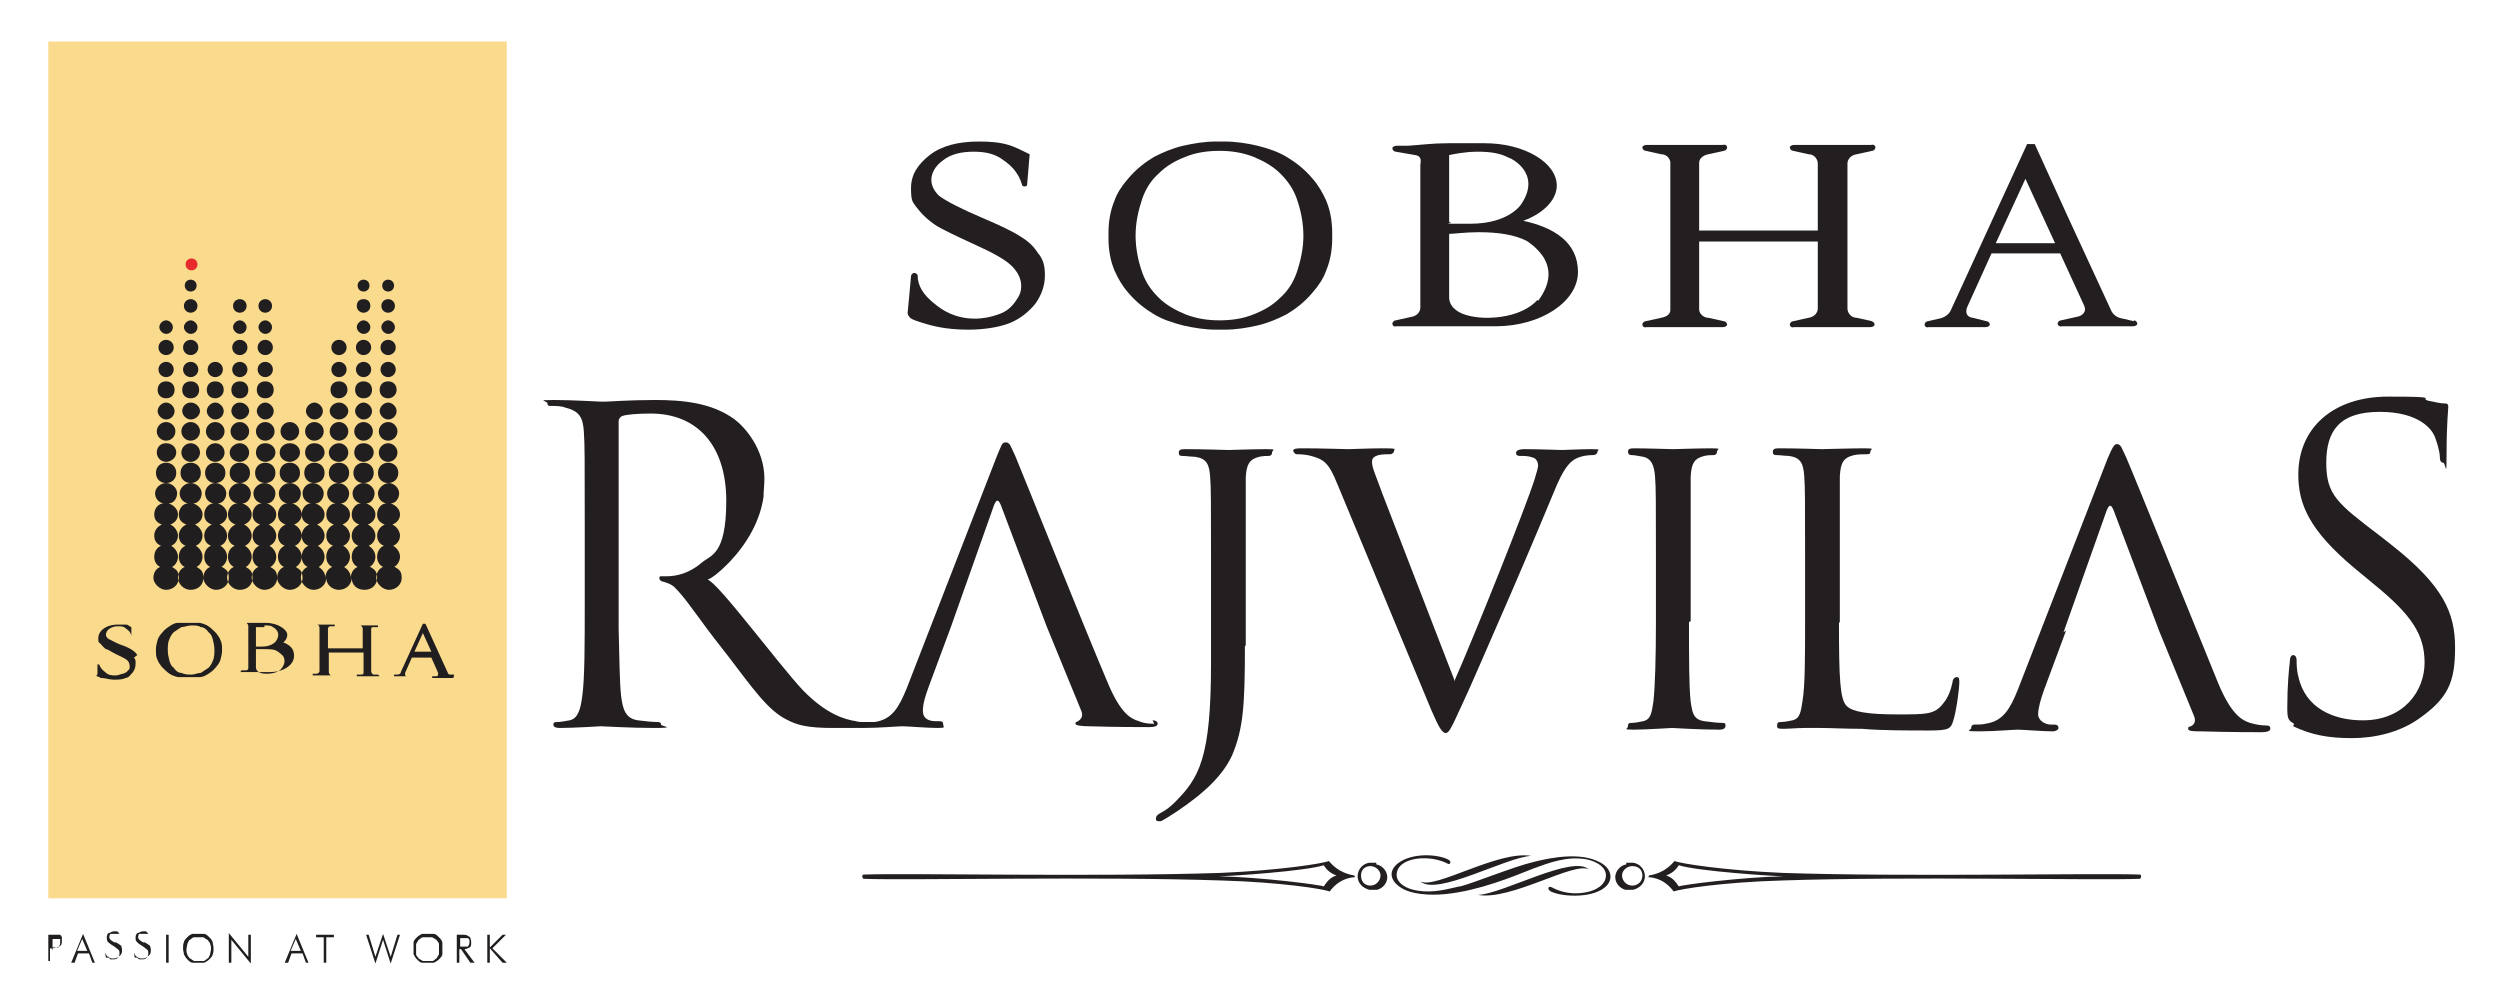 <?xml version="1.0" encoding="UTF-8"?>
<svg id="Layer_1" xmlns="http://www.w3.org/2000/svg" version="1.1" viewBox="0 0 295 116">
  <!-- Generator: Adobe Illustrator 29.5.1, SVG Export Plug-In . SVG Version: 2.1.0 Build 141)  -->
  <defs>
    <style>
      .st0 {
        fill: #fadb8d;
      }

      .st1, .st2 {
        fill: #211e1f;
      }

      .st1, .st3 {
        fill-rule: evenodd;
      }

      .st4 {
        fill: #231f20;
      }

      .st3 {
        fill: #e72b2d;
      }
    </style>
  </defs>
  <g>
    <path class="st2" d="M5.7,113.6v-3.3h1.1c0,0,.2,0,.3,0,0,0,.2.2.2.3v.4c0,.3,0,.5-.3.7-.2,0-.5.2-.8.2h-.3v1.5h-.3.1ZM6,111.8h.2c.4,0,.6,0,.7,0,0,0,.2-.3.2-.5v-.3s0-.2,0-.2c0,0,0,0-.2,0h-.7v1.3h0Z"/>
    <path class="st2" d="M8.4,113.6l1.4-3.4,1.4,3.4h-.3l-.4-1.1h-1.3l-.4,1.1h-.4ZM9.2,112.2h1.1l-.6-1.4-.6,1.4h.1Z"/>
    <path class="st2" d="M12.5,113h.3s.1,0,.2.2c.1,0,.3,0,.4,0s.4,0,.5-.2c.1,0,.2-.3.2-.5s0-.3-.1-.4c0,0-.2-.2-.5-.4-.3-.2-.5-.3-.7-.5-.1,0-.2-.3-.2-.5s0-.4.2-.6c.2,0,.4-.2.6-.2s.3,0,.4,0c.1,0,.2.2.3.3h-.7c-.1,0-.3,0-.4,0,0,0-.1.2-.1.4s.2.4.6.6h.2c.3.2.5.3.6.4,0,0,.1.3.1.5s0,.5-.3.7c-.2.2-.4.3-.7.3s-.4,0-.6-.2c-.2,0-.3-.3-.4-.5"/>
    <path class="st2" d="M15.9,113h.3l.2.2c.1,0,.3,0,.4,0s.4,0,.5-.2c.1,0,.2-.3.2-.5s0-.3-.1-.4c0,0-.2-.2-.5-.4-.3-.2-.5-.3-.7-.5s-.2-.3-.2-.5,0-.4.2-.6c.2,0,.4-.2.6-.2s.3,0,.4,0c.1,0,.2.2.3.3h-.7c0,0-.3,0-.4,0,0,0-.1.2-.1.4s.2.4.6.6h.2c.3.2.5.3.6.4,0,0,.1.3.1.5s0,.5-.3.7c-.2.2-.4.3-.7.3s-.4,0-.6-.2c-.2,0-.3-.3-.4-.5"/>
    <rect class="st2" x="19.6" y="110.3" width=".3" height="3.3"/>
    <path class="st2" d="M25.2,111.9c0,.2,0,.5-.1.7,0,.2-.2.4-.4.6-.2.2-.4.3-.6.4-.2,0-.4,0-.7,0s-.5,0-.7,0c-.2,0-.4-.2-.6-.4-.2-.2-.3-.4-.4-.6,0-.2-.1-.4-.1-.7s0-.5.1-.7c0-.2.2-.4.4-.6.2-.2.3-.3.6-.4.2,0,.4,0,.7,0s.5,0,.7,0c.2,0,.4.2.6.4.2.2.3.3.4.6,0,.2.1.4.1.7M23.4,113.4c.2,0,.4,0,.6,0,.2,0,.3-.2.5-.3.1,0,.2-.3.3-.5,0-.2.1-.4.1-.6s0-.4-.1-.6c0-.2-.2-.3-.3-.5-.1,0-.3-.2-.5-.3-.2,0-.4,0-.6,0s-.4,0-.5,0c-.2,0-.3.2-.5.3-.1,0-.2.3-.3.5,0,.2-.1.4-.1.6s0,.4.1.6c0,.2.2.3.3.5.1,0,.3.2.5.3.2,0,.4,0,.6,0"/>
    <polygon class="st2" points="27 113.6 27 110.1 29.3 112.9 29.3 110.3 29.6 110.3 29.6 113.7 27.3 110.9 27.3 113.6 27 113.6"/>
    <path class="st2" d="M33.6,113.6l1.4-3.4,1.4,3.4h-.3l-.4-1.1h-1.3l-.4,1.1h-.4ZM34.4,112.2h1.1l-.6-1.4-.6,1.4h0Z"/>
    <polygon class="st2" points="38.2 113.6 38.2 110.6 37.3 110.6 37.3 110.3 39.4 110.3 39.4 110.6 38.5 110.6 38.5 113.6 38.2 113.6"/>
    <polygon class="st2" points="44.3 113.7 43.2 110.3 43.5 110.3 44.3 112.9 45.2 110.2 46.1 112.9 46.9 110.3 47.2 110.3 46.1 113.7 45.2 110.9 44.3 113.7"/>
    <path class="st2" d="M52.2,111.9c0,.2,0,.5,0,.7,0,.2-.2.4-.4.6s-.4.3-.6.4c-.2,0-.4,0-.7,0s-.5,0-.7,0c-.2,0-.4-.2-.6-.4-.2-.2-.3-.4-.4-.6,0-.2,0-.4,0-.7s0-.5,0-.7c0-.2.2-.4.4-.6s.4-.3.6-.4c.2,0,.4,0,.7,0s.5,0,.7,0c.2,0,.4.2.6.4.2.2.3.3.4.6,0,.2,0,.4,0,.7M50.4,113.4c.2,0,.4,0,.6,0,.2,0,.3-.2.5-.3,0,0,.2-.3.3-.5,0-.2,0-.4,0-.6s0-.4,0-.6c0-.2-.2-.3-.3-.5,0,0-.3-.2-.5-.3-.2,0-.4,0-.6,0s-.4,0-.5,0c-.2,0-.3.2-.5.3,0,0-.2.3-.3.5,0,.2,0,.4,0,.6s0,.4,0,.6c0,.2.2.3.3.5,0,0,.3.2.5.3.2,0,.4,0,.6,0"/>
    <path class="st2" d="M55.9,113.6h-.4l-1.1-1.6h-.2v1.6h-.3v-3.3h.6c.4,0,.6,0,.8.2.2,0,.3.4.3.7s0,.5-.2.6-.4.2-.6.2l1.2,1.6h0ZM54.3,110.5v1.2h.3c.3,0,.5,0,.6,0,0,0,.2-.2.2-.5s0-.4-.2-.5c0,0-.3,0-.6,0h-.3Z"/>
    <polygon class="st2" points="57.5 113.6 57.5 110.3 57.8 110.3 57.8 111.8 59.3 110.3 59.7 110.3 58.1 111.9 59.8 113.6 59.3 113.6 57.8 111.9 57.8 113.6 57.5 113.6"/>
    <rect class="st0" x="5.7" y="4.9" width="54.1" height="101.1"/>
    <path class="st3" d="M23.3,31.2c0,.4-.3.7-.7.7s-.7-.3-.7-.7.3-.7.7-.7.7.3.7.7"/>
    <path class="st1" d="M19.6,57c.7,0,1.2-.5,1.2-1.2s-.5-1.2-1.2-1.2-1.2.5-1.2,1.2.5,1.2,1.2,1.2M19.6,54.5c.6,0,1.2-.5,1.2-1.1s-.5-1.1-1.2-1.1-1.1.5-1.1,1.1.5,1.1,1.1,1.1M19.6,52c.6,0,1.1-.5,1.1-1.1s-.5-1.1-1.1-1.1-1.1.5-1.1,1.1.5,1.1,1.1,1.1M19.6,49.5c.6,0,1-.5,1-1s-.5-1-1-1-1,.5-1,1,.5,1,1,1M19.6,47c.6,0,1-.4,1-1s-.4-1-1-1-1,.4-1,1,.4,1,1,1M19.6,44.5c.5,0,.9-.4.9-.9s-.4-.9-.9-.9-.9.4-.9.9.4.9.9.9M19.6,41.9c.5,0,.9-.4.9-.9s-.4-.9-.9-.9-.9.4-.9.9.4.9.9.9M19.6,39.4c.5,0,.8-.4.8-.8s-.4-.8-.8-.8-.8.4-.8.8.4.8.8.8M23.2,66.9c.4-.2.7-.7.7-1.2s-.3-1-.8-1.3c.5-.2.8-.7.8-1.2s-.4-1.1-.9-1.3c.5-.2.9-.6.9-1.2s-.5-1.1-1.1-1.3c.6,0,1-.6,1-1.2s-.6-1.2-1.3-1.2-1.3.6-1.3,1.2.4,1.1,1,1.2c-.6,0-1.1.6-1.1,1.3s.4,1,.9,1.2c-.5.2-.9.7-.9,1.3s.3,1,.8,1.2c-.5.2-.8.7-.8,1.3s.3,1,.7,1.2c-.5.2-.8.7-.8,1.3s.6,1.4,1.5,1.4,1.5-.6,1.5-1.4-.3-1-.8-1.3M22.5,57c.7,0,1.2-.5,1.2-1.2s-.5-1.2-1.2-1.2-1.2.5-1.2,1.2.5,1.2,1.2,1.2M22.5,54.5c.6,0,1.1-.5,1.1-1.1s-.5-1.1-1.1-1.1-1.1.5-1.1,1.1.5,1.1,1.1,1.1M22.5,52c.6,0,1.1-.5,1.1-1.1s-.5-1.1-1.1-1.1-1.1.5-1.1,1.1.5,1.1,1.1,1.1M22.5,49.5c.6,0,1.1-.5,1.1-1s-.5-1-1.1-1-1,.5-1,1,.5,1,1,1M22.5,47c.6,0,1-.4,1-1s-.4-1-1-1-1,.4-1,1,.4,1,1,1M22.5,44.5c.5,0,.9-.4.9-.9s-.4-.9-.9-.9-.9.4-.9.9.4.9.9.9M22.5,41.9c.5,0,.9-.4.9-.9s-.4-.9-.9-.9-.9.4-.9.9.4.9.9.9M22.5,39.4c.5,0,.8-.4.8-.8s-.4-.8-.8-.8-.8.4-.8.8.4.8.8.8M22.5,36.9c.4,0,.8-.3.8-.8s-.4-.8-.8-.8-.8.3-.8.8.4.8.8.8M22.5,34.4c.4,0,.7-.3.7-.7s-.3-.7-.7-.7-.7.3-.7.7.3.7.7.7M26.1,66.9c.4-.2.7-.7.7-1.2s-.3-1-.8-1.3c.5-.2.8-.7.8-1.2s-.4-1.1-.9-1.3c.5-.2.9-.6.9-1.2s-.5-1.1-1.1-1.3c.6,0,1-.6,1-1.2s-.6-1.2-1.3-1.2-1.2.6-1.2,1.2.4,1.1,1,1.2c-.6,0-1.1.6-1.1,1.3s.4,1,.9,1.2c-.5.2-.9.7-.9,1.3s.3,1,.8,1.2c-.5.2-.8.7-.8,1.3s.3,1,.7,1.2c-.5.2-.8.7-.8,1.3s.7,1.4,1.5,1.4,1.5-.6,1.5-1.4-.3-1-.8-1.3M25.4,57c.7,0,1.2-.5,1.2-1.2s-.5-1.2-1.2-1.2-1.2.5-1.2,1.2.5,1.2,1.2,1.2M25.4,54.5c.6,0,1.1-.5,1.1-1.1s-.5-1.1-1.1-1.1-1.1.5-1.1,1.1.5,1.1,1.1,1.1M25.4,52c.6,0,1.1-.5,1.1-1.1s-.5-1.1-1.1-1.1-1.1.5-1.1,1.1.5,1.1,1.1,1.1M25.4,49.5c.6,0,1-.5,1-1s-.5-1-1-1-1,.5-1,1,.5,1,1,1M25.4,47c.5,0,1-.4,1-1s-.4-1-1-1-1,.4-1,1,.4,1,1,1M25.4,44.5c.5,0,.9-.4.9-.9s-.4-.9-.9-.9-.9.4-.9.9.4.9.9.9M29,66.9c.4-.2.7-.7.7-1.2s-.3-1-.8-1.3c.5-.2.8-.7.8-1.2s-.4-1.1-.9-1.3c.5-.2.9-.6.9-1.2s-.5-1.1-1.1-1.3c.6,0,1-.6,1-1.2s-.6-1.2-1.3-1.2-1.3.6-1.3,1.2.4,1.1,1,1.2c-.6,0-1.1.6-1.1,1.3s.4,1,.9,1.2c-.5.2-.9.7-.9,1.3s.3,1,.8,1.2c-.5.2-.8.7-.8,1.3s.3,1,.7,1.2c-.5.2-.8.7-.8,1.3s.6,1.4,1.5,1.4,1.5-.6,1.5-1.4-.3-1-.8-1.3M28.3,57c.7,0,1.2-.5,1.2-1.2s-.5-1.2-1.2-1.2-1.2.5-1.2,1.2.5,1.2,1.2,1.2M28.3,54.5c.6,0,1.1-.5,1.1-1.1s-.5-1.1-1.1-1.1-1.2.5-1.2,1.1.5,1.1,1.2,1.1M28.3,52c.6,0,1.1-.5,1.1-1.1s-.5-1.1-1.1-1.1-1.1.5-1.1,1.1.5,1.1,1.1,1.1M28.3,49.5c.6,0,1.1-.5,1.1-1s-.5-1-1.1-1-1,.5-1,1,.5,1,1,1M28.3,47c.6,0,1-.4,1-1s-.4-1-1-1-1,.4-1,1,.4,1,1,1M28.3,44.5c.5,0,.9-.4.9-.9s-.4-.9-.9-.9-.9.4-.9.9.4.9.9.9M28.3,41.9c.5,0,.9-.4.9-.9s-.4-.9-.9-.9-.9.4-.9.9.4.9.9.9M28.3,39.4c.5,0,.8-.4.8-.8s-.4-.8-.8-.8-.8.4-.8.8.4.8.8.8M28.3,36.9c.4,0,.8-.3.8-.8s-.4-.8-.8-.8-.8.3-.8.8.4.8.8.8M31.9,66.9c.4-.2.7-.7.7-1.2s-.3-1-.8-1.3c.5-.2.8-.7.8-1.2s-.4-1.1-.9-1.3c.5-.2.9-.6.9-1.2s-.5-1.1-1.1-1.3c.6,0,1-.6,1-1.2s-.6-1.2-1.3-1.2-1.3.6-1.3,1.2.4,1.1,1,1.2c-.6,0-1.1.6-1.1,1.3s.4,1,.9,1.2c-.5.2-.9.7-.9,1.3s.3,1,.8,1.2c-.5.2-.8.7-.8,1.3s.3,1,.7,1.2c-.5.2-.8.7-.8,1.3s.7,1.4,1.5,1.4,1.5-.6,1.5-1.4-.3-1-.8-1.3M31.3,57c.7,0,1.2-.5,1.2-1.2s-.5-1.2-1.2-1.2-1.2.5-1.2,1.2.5,1.2,1.2,1.2M31.3,54.5c.6,0,1.2-.5,1.2-1.1s-.5-1.1-1.2-1.1-1.1.5-1.1,1.1.5,1.1,1.1,1.1M31.3,52c.6,0,1.1-.5,1.1-1.1s-.5-1.1-1.1-1.1-1.1.5-1.1,1.1.5,1.1,1.1,1.1M31.3,49.5c.6,0,1-.5,1-1s-.5-1-1-1-1,.5-1,1,.5,1,1,1M31.3,47c.6,0,1-.4,1-1s-.4-1-1-1-1,.4-1,1,.4,1,1,1M31.3,44.5c.5,0,.9-.4.9-.9s-.4-.9-.9-.9-.9.4-.9.9.4.9.9.9M31.3,41.9c.5,0,.9-.4.9-.9s-.4-.9-.9-.9-.9.4-.9.9.4.9.9.9M31.3,39.4c.5,0,.8-.4.8-.8s-.4-.8-.8-.8-.8.4-.8.8.4.8.8.8M31.3,36.9c.4,0,.8-.3.8-.8s-.4-.8-.8-.8-.8.3-.8.8.4.8.8.8M34.9,66.9c.4-.2.7-.7.7-1.2s-.3-1-.8-1.3c.5-.2.8-.7.8-1.2s-.4-1.1-.9-1.3c.5-.2.9-.6.9-1.2s-.5-1.1-1.1-1.3c.6,0,1-.6,1-1.2s-.6-1.2-1.3-1.2-1.3.6-1.3,1.2.4,1.1,1,1.2c-.6,0-1.1.6-1.1,1.3s.4,1,.9,1.2c-.5.2-.9.7-.9,1.3s.3,1,.8,1.2c-.5.2-.8.7-.8,1.3s.3,1,.7,1.2c-.5.2-.8.7-.8,1.3s.7,1.4,1.5,1.4,1.5-.6,1.5-1.4-.3-1-.8-1.3M34.2,57c.7,0,1.2-.5,1.2-1.2s-.5-1.2-1.2-1.2-1.2.5-1.2,1.2.5,1.2,1.2,1.2M34.2,54.5c.6,0,1.2-.5,1.2-1.1s-.5-1.1-1.2-1.1-1.2.5-1.2,1.1.5,1.1,1.2,1.1M34.2,52c.6,0,1.1-.5,1.1-1.1s-.5-1.1-1.1-1.1-1.1.5-1.1,1.1.5,1.1,1.1,1.1M37.1,57c.7,0,1.2-.5,1.2-1.2s-.5-1.2-1.2-1.2-1.2.5-1.2,1.2.5,1.2,1.2,1.2M37.1,54.5c.6,0,1.2-.5,1.2-1.1s-.5-1.1-1.2-1.1-1.1.5-1.1,1.1.5,1.1,1.1,1.1M37.1,52c.6,0,1.1-.5,1.1-1.1s-.5-1.1-1.1-1.1-1.1.5-1.1,1.1.5,1.1,1.1,1.1M37.1,49.5c.6,0,1-.5,1-1s-.5-1-1-1-1,.5-1,1,.5,1,1,1M40,57c.7,0,1.2-.5,1.2-1.2s-.5-1.2-1.2-1.2-1.2.5-1.2,1.2.5,1.2,1.2,1.2M40,54.5c.6,0,1.1-.5,1.1-1.1s-.5-1.1-1.1-1.1-1.2.5-1.2,1.1.5,1.1,1.2,1.1M40,52c.6,0,1.1-.5,1.1-1.1s-.5-1.1-1.1-1.1-1.1.5-1.1,1.1.5,1.1,1.1,1.1M40,49.5c.6,0,1.1-.5,1.1-1s-.5-1-1.1-1-1.1.5-1.1,1,.5,1,1.1,1M40,47c.5,0,1-.4,1-1s-.4-1-1-1-1,.4-1,1,.4,1,1,1M40,44.5c.5,0,.9-.4.9-.9s-.4-.9-.9-.9-.9.4-.9.9.4.9.9.9M40,41.9c.5,0,.9-.4.9-.9s-.4-.9-.9-.9-.9.4-.9.9.4.9.9.9M43.6,66.9c.4-.2.7-.7.7-1.2s-.3-1-.8-1.3c.5-.2.8-.7.8-1.2s-.4-1.1-.9-1.3c.5-.2.9-.6.9-1.2s-.5-1.1-1.1-1.3c.6,0,1-.6,1-1.2s-.6-1.2-1.3-1.2-1.3.6-1.3,1.2.4,1.1,1,1.2c-.6,0-1.1.6-1.1,1.3s.4,1,.9,1.2c-.5.2-.9.7-.9,1.3s.3,1,.8,1.2c-.5.2-.8.7-.8,1.3s.3,1,.7,1.2c-.5.2-.8.7-.8,1.3,0-.5-.3-1-.8-1.3.4-.2.7-.7.7-1.2s-.3-1-.8-1.3c.5-.2.8-.7.8-1.2s-.4-1.1-.9-1.3c.5-.2.9-.6.9-1.2s-.5-1.1-1.1-1.3c.6,0,1-.6,1-1.2s-.6-1.2-1.3-1.2-1.3.6-1.3,1.2.4,1.1,1,1.2c-.6,0-1.1.6-1.1,1.3s.4,1,.9,1.2c-.5.2-.9.7-.9,1.3s.3,1,.8,1.2c-.5.2-.8.7-.8,1.3s.3,1,.7,1.2c-.5.2-.8.7-.8,1.3,0-.5-.3-1-.8-1.3.4-.2.7-.7.7-1.2s-.3-1-.8-1.3c.5-.2.8-.7.8-1.2s-.4-1.1-.9-1.3c.5-.2.9-.6.9-1.2s-.5-1.1-1.1-1.3c.6,0,1-.6,1-1.2s-.6-1.2-1.3-1.2-1.2.6-1.2,1.2.4,1.1,1,1.2c-.6,0-1.1.6-1.1,1.3s.4,1,.9,1.2c-.5.2-.9.7-.9,1.3s.3,1,.8,1.2c-.5.2-.8.7-.8,1.3s.3,1,.7,1.2c-.5.2-.8.7-.8,1.3s.7,1.4,1.5,1.4,1.5-.6,1.5-1.4c0,.8.7,1.4,1.5,1.4s1.5-.6,1.5-1.4c0,.8.6,1.4,1.5,1.4s1.5-.6,1.5-1.4-.3-1-.8-1.3M42.9,57c.7,0,1.2-.5,1.2-1.2s-.5-1.2-1.2-1.2-1.2.5-1.2,1.2.5,1.2,1.2,1.2M42.9,54.5c.6,0,1.2-.5,1.2-1.1s-.5-1.1-1.2-1.1-1.1.5-1.1,1.1.5,1.1,1.1,1.1M42.9,52c.6,0,1.1-.5,1.1-1.1s-.5-1.1-1.1-1.1-1.1.5-1.1,1.1.5,1.1,1.1,1.1M42.9,49.5c.6,0,1-.5,1-1s-.5-1-1-1-1,.5-1,1,.5,1,1,1M42.9,47c.6,0,1-.4,1-1s-.4-1-1-1-1,.4-1,1,.4,1,1,1M42.9,44.5c.5,0,.9-.4.9-.9s-.4-.9-.9-.9-.9.4-.9.9.4.9.9.9M42.9,41.9c.5,0,.9-.4.9-.9s-.4-.9-.9-.9-.9.4-.9.9.4.9.9.9M42.9,39.4c.5,0,.8-.4.8-.8s-.4-.8-.8-.8-.8.4-.8.8.4.8.8.8M42.9,36.9c.4,0,.8-.3.8-.8s-.3-.8-.8-.8-.8.3-.8.8.4.8.8.8M42.9,34.4c.4,0,.7-.3.7-.7s-.3-.7-.7-.7-.7.3-.7.7.3.7.7.7M46.5,66.9c.4-.2.7-.7.7-1.2s-.3-1-.8-1.3c.5-.2.8-.7.8-1.2s-.4-1.1-.9-1.3c.5-.2.9-.6.9-1.2s-.5-1.1-1.1-1.3c.6,0,1-.6,1-1.2s-.6-1.2-1.2-1.2-1.3.6-1.3,1.2.4,1.1,1,1.2c-.6,0-1.1.6-1.1,1.3s.4,1,.9,1.2c-.5.2-.9.7-.9,1.3s.3,1,.8,1.2c-.5.2-.8.7-.8,1.3s.3,1,.7,1.2c-.5.2-.8.7-.8,1.3s.7,1.4,1.5,1.4,1.5-.6,1.5-1.4-.3-1-.8-1.3M45.8,57c.7,0,1.2-.5,1.2-1.2s-.5-1.2-1.2-1.2-1.2.5-1.2,1.2.5,1.2,1.2,1.2M45.8,54.5c.6,0,1.1-.5,1.1-1.1s-.5-1.1-1.1-1.1-1.1.5-1.1,1.1.5,1.1,1.1,1.1M45.8,52c.6,0,1.1-.5,1.1-1.1s-.5-1.1-1.1-1.1-1.1.5-1.1,1.1.5,1.1,1.1,1.1M45.8,49.5c.6,0,1-.5,1-1s-.5-1-1-1-1,.5-1,1,.5,1,1,1M45.8,47c.5,0,1-.4,1-1s-.4-1-1-1-1,.4-1,1,.4,1,1,1M45.8,44.5c.5,0,.9-.4.9-.9s-.4-.9-.9-.9-.9.4-.9.9.4.9.9.9M45.8,41.9c.5,0,.9-.4.9-.9s-.4-.9-.9-.9-.9.4-.9.9.4.9.9.9M45.8,39.4c.5,0,.8-.4.8-.8s-.4-.8-.8-.8-.8.4-.8.8.4.8.8.8M45.8,36.9c.4,0,.8-.3.8-.8s-.4-.8-.8-.8-.8.3-.8.8.4.8.8.8M45.8,34.4c.4,0,.7-.3.7-.7s-.3-.7-.7-.7-.7.3-.7.7.3.7.7.7M20.3,66.9c.4-.2.7-.7.7-1.2s-.3-1-.8-1.3c.5-.2.8-.7.8-1.2s-.4-1.1-.9-1.3c.5-.2.9-.6.9-1.2s-.5-1.1-1.1-1.3c.6,0,1-.6,1-1.2s-.6-1.2-1.3-1.2-1.3.6-1.3,1.2.4,1.1,1,1.2c-.6,0-1.1.6-1.1,1.3s.4,1,.9,1.2c-.5.2-.9.7-.9,1.3s.3,1,.8,1.2c-.5.2-.8.7-.8,1.3s.3,1,.7,1.2c-.5.2-.8.7-.8,1.3s.7,1.4,1.5,1.4,1.5-.6,1.5-1.4-.3-1-.8-1.3"/>
    <path class="st2" d="M16.2,77.3c-.1-.2-.3-.4-.6-.6s-.7-.4-1.3-.6c-.8-.3-1.2-.6-1.5-.7-.2-.2-.3-.3-.3-.5s.1-.5.4-.7c.3-.2.6-.3,1-.3s.7,0,1,.3c.3.2.5.4.6.8h0v-1c-.1,0-.4-.3-.6-.3-.3,0-.6,0-1,0-.7,0-1.3.2-1.7.5s-.6.7-.6,1.1,0,.5.2.6c.2.2.4.5.7.7.2,0,.6.3,1.2.6.6.3,1.1.5,1.3.7s.3.4.3.7,0,.4-.2.5c-.1.2-.3.3-.6.4-.2,0-.5.2-.8.2-.5,0-.9,0-1.3-.4-.4-.3-.6-.6-.7-.9h0s0,0-.1,0-.1,0-.1,0v1.2c-.1,0-.1,0-.1.2,0,0,.2,0,.5.2.5,0,1,.2,1.5.2s1.1,0,1.4-.2c.4,0,.6-.4.9-.7.2-.3.3-.6.3-1s0-.5-.2-.7"/>
    <path class="st2" d="M32.6,76.2c.8-.2,1.3-.7,1.3-1.3s-1.1-1.4-2.5-1.4h-3.1s0,0,.1,0h.7c.2.2.2.3.2.4h0v4.9h0c0,.2-.1.3-.3.3h-.5c0,0-.1,0-.1.2,0,0,0,0,.1,0h3.4c1.5,0,2.8-.8,2.8-1.9s-.8-1.5-1.9-1.8M31.2,73.8c.4,0,.8,0,1,.2,0,0,1.1.5.4,1.6,0,0-.4.7-1.7.7s-.5,0-.7,0v-2.3c.1,0,.5,0,1,0M33.2,78.9s-.4.6-1.7.6h0c-.3,0-1.2,0-1.3-.7v-2.2h1c.7,0,1.2,0,1.6.3,0,0,.3.2.6.5.3.5.2,1-.2,1.5"/>
    <path class="st2" d="M44.6,79.6h-.5c-.2,0-.3-.3-.3-.4h0v-4.9h0c0-.2,0-.3.3-.3h.5c0,0,0,0,0-.2,0,0,0,0,0,0h-2.6s0,0,0,0c0,0,0,0,0,0h.5c.2,0,.3.3.3.4h0v2.3h-4.1v-2.3c0,0,0-.3.3-.3h.5c0,0,0-.2,0-.2,0,0,0,0,0,0h-2.6s0,0,0,0c0,0,0,0,0,0h.5c.2,0,.3.2.3.4v5.1c0,0,0,.2-.3.3h-.5c0,0,0,0,0,.2,0,0,0,0,0,0h2.7s0,0,0,0h-.5c-.2,0-.3-.3-.3-.4v-2.3h4.1v2.3h0c0,.2,0,.3-.3.3h-.5c0,0,0,0,0,.2,0,0,0,0,0,0h2.7s0,0,0,0"/>
    <path class="st2" d="M53.6,79.6h-.4c-.2,0-.3,0-.4-.3h0l-2.6-5.7h-.3l-2.6,5.7h0c0,.2-.2.3-.4.3h-.4c0,0,0,.2,0,.2,0,0,0,0,0,0h2s0,0,0,0h-.5c0,0-.2,0-.2-.2v-.2h0l.8-1.8h2.3l.8,1.8h0c0,.2,0,.4-.2.4h-.5c0,0,0,.2,0,.2,0,0,0,0,0,0h2.5s0,0,0,0M48.9,76.9l1-2.2,1,2.2h-2Z"/>
    <path class="st2" d="M26.2,76.6c0-.4,0-.7-.2-1.1-.1-.3-.3-.5-.5-.8-.3-.3-.6-.6-.9-.8-.3-.2-.6-.3-1-.4-.4,0-.7,0-1.1,0s-.1,0-.2,0h-.2c-.4,0-.8,0-1.1,0-.4,0-.7.2-1,.4-.3.2-.6.4-.9.8-.2.2-.4.5-.5.8-.1.4-.2.7-.2,1.1h0v.2c0,.4,0,.7.2,1.1.1.3.3.5.5.8.3.3.6.6.9.8.3.2.6.3,1,.4.4,0,.7,0,1.1,0s.1,0,.2,0h.2c.4,0,.8,0,1.1,0s.7-.2,1-.4c.3-.2.6-.4.9-.8.2-.2.4-.5.5-.8.1-.4.2-.7.2-1.1h0v-.2ZM25.3,76.7c0,.4,0,.9-.2,1.3-.1.3-.3.6-.5.8-.3.2-.6.4-.9.6-.4,0-.7.2-1.1.2h0c-.4,0-.8,0-1.2-.2-.4,0-.7-.3-.9-.6-.3-.2-.4-.5-.5-.8-.1-.4-.2-.8-.2-1.3h0c0-.5,0-.9.2-1.3.1-.3.3-.6.5-.8.3-.2.6-.4.9-.6.4,0,.7-.2,1.2-.2h0c.4,0,.8,0,1.1.2.4,0,.7.3.9.6.3.2.4.5.5.8.1.4.2.8.2,1.3h0Z"/>
  </g>
  <path class="st4" d="M159.8,103.3c-1.9-.3-2.7-1.4-3-1.7-.7.3-5.8,1.1-12.7,1.4-14.6.5-37,0-42.2.2-.2,0-.2.4,0,.5,5.2.2,27.7-.3,42.3.2,6.9.2,12,1,12.7,1.3.6-.8,1.5-1.6,3-1.7M157.7,103.3c-.9.3-1.2.9-1.5,1.3-.4-.2-7.5-1.1-12.4-1.2,1.3,0,10.2-.6,12.4-1.3.2.3.6.9,1.5,1.2M161.7,102.2c.6,0,1.2.5,1.2,1.1s-.5,1.2-1.2,1.2-1.1-.5-1.1-1.2.5-1.1,1.1-1.1M162.4,101.8c-.2,0-.5,0-.8,0-.8.1-1.4.8-1.4,1.6s.6,1.4,1.4,1.6c.3,0,.6,0,.9,0,.7-.2,1.2-.8,1.2-1.5s-.6-1.4-1.3-1.5M194.6,103.3c1.9-.3,2.7-1.4,3-1.7.7.3,5.8,1.1,12.7,1.4,14.6.5,37,0,42.2.2.2,0,.2.4,0,.5-5.2.2-27.7-.3-42.3.2-6.9.2-12,1-12.7,1.3-.6-.8-1.5-1.6-3-1.7M196.6,103.3c.9.3,1.2.9,1.5,1.3.4-.2,7.5-1.1,12.4-1.2-1.2,0-10.2-.6-12.4-1.3-.2.3-.6.9-1.5,1.2M192.6,102.2c-.6,0-1.2.5-1.2,1.1s.5,1.2,1.2,1.2,1.2-.5,1.2-1.2-.5-1.1-1.2-1.1M191.9,101.8c.3,0,.6,0,.8,0,.8.1,1.4.8,1.4,1.6s-.6,1.4-1.4,1.6c-.3,0-.6,0-.9,0-.7-.2-1.2-.8-1.2-1.5s.6-1.4,1.3-1.5"/>
  <path class="st4" d="M172.3,104.6c1.6-.4,6.2-2.3,8.7-2.9,2.4-.6,5.5-1.1,7.7,0,1.4.7,1.7,1.9.9,2.8-1.4,1.5-5.1,1.4-6.6.7-.5-.3-.3-.7.1-.5.4.2,1.8,1,4,.6,1.2-.2,2.4-.9,2.4-2,0-.9-.9-1.6-2.3-1.9-2.3-.4-4.4.4-6.3,1.1-2.5,1-6.4,2.6-10.3,3-2,.2-4.1,0-5.2-.7-1.5-.9-1.6-2.2-.2-3.1,1.9-1.2,4.9-.8,5.8-.2.3.2.1.6-.2.4-2.1-1.1-5.9-.8-6,1.3,0,1,1.1,1.7,2.5,1.9,1.9.3,3.5-.2,4.9-.5M174.4,105.6c3.9.7,11.4-4,13.1-3-1.9-1.8-10.2,2.9-13.1,3M180.7,101c-3.9-.7-11.4,4-13.1,3,1.9,1.8,10.2-2.9,13.1-3"/>
  <path class="st4" d="M146.9,76.2c0,7.1-.2,9.8-1.5,12.9-1,2.2-3,4.3-6.6,6.7-.6.4-1.4.9-1.8,1.1,0,0-.2,0-.3,0s-.3,0-.3-.3.2-.5.6-.7c.6-.3,1.2-.8,1.6-1.2,2.9-2.9,4.3-5.2,4.3-16.4v-12.6c0-6.8,0-8-.1-9.4-.1-1.5-.4-2.2-1.8-2.4-.4,0-1.1-.1-1.5-.1s-.4-.2-.4-.4c0-.3.2-.4.7-.4,2.1,0,5,.1,5.2.1s3-.1,4.4-.1.7.1.7.4-.2.4-.4.4c-.3,0-.6,0-1.1.1-1.2.3-1.5.9-1.6,2.4,0,1.4,0,2.6,0,9.4v10.5Z"/>
  <path class="st4" d="M171.6,80.4c2.6-5.9,8.5-20.7,9.5-23.9.2-.7.4-1.3.4-1.6s-.2-.8-.6-.9c-.5-.2-1-.2-1.5-.2s-.5-.2-.5-.4.3-.4,1-.4c1.8,0,3.9.1,4.4.1s2.2-.1,3.5-.1.7.1.7.3-.2.4-.5.4-1.3,0-2.2.5c-.6.4-1.3,1-2.5,4-.5,1.2-2.7,6.5-5,11.8-2.8,6.4-4.8,11.1-5.8,13.2-1.2,2.6-1.5,3.3-1.9,3.3s-.8-.6-1.7-2.7l-11.1-26.7c-1-2.5-1.6-2.9-3.1-3.3-.7-.2-1.5-.2-1.7-.2s-.4-.3-.4-.4c0-.3.5-.3,1.2-.3,2.2,0,4.7.1,5.3.1s2.5-.1,4.2-.1,1.2.1,1.2.3-.2.4-.5.4c-.5,0-1.2,0-1.6.2-.5.2-.5.5-.5.8,0,.6.6,1.9,1.2,3.6l8.5,22Z"/>
  <path class="st4" d="M199.3,73.4c0,4.2,0,7.6.2,9.4.2,1.3.3,2.1,1.6,2.3.7.1,1.6.2,2.1.2s.4.2.4.4-.2.4-.7.4c-2.5,0-5.4-.2-5.6-.2s-3.1.2-4.5.2-.7-.1-.7-.4.1-.4.4-.4c.4,0,1-.1,1.4-.2.9-.2,1-1,1.2-2.3.2-1.8.3-5.2.3-9.4v-7.7c0-6.8,0-8-.1-9.4-.1-1.5-.5-2.2-1.4-2.4-.5-.1-1.1-.2-1.4-.2s-.4-.2-.4-.4c0-.3.2-.4.7-.4,1.5,0,4.3.1,4.6.1s3.1-.1,4.5-.1.7.1.7.4-.2.4-.4.4c-.3,0-.6,0-1.1.1-1.2.3-1.5.9-1.6,2.4,0,1.4,0,2.6,0,9.4v7.7Z"/>
  <path class="st4" d="M217,73.5c0,6.4.1,9,.9,9.8.7.7,2.5,1,6,1s4.4,0,5.4-1.3c.6-.7.9-1.6,1.1-2.5,0-.3.2-.6.5-.6s.3.2.3.7-.3,3.1-.7,4.4c-.3,1-.5,1.2-2.9,1.2s-5.7,0-7.9-.2c-2.1,0-3.6-.1-4.9-.1s-1,0-1.8,0c-.9,0-1.9.1-2.6.1s-.7-.1-.7-.4.1-.4.4-.4c.4,0,1-.1,1.4-.2.9-.2,1-1,1.2-2.3.3-1.8.3-5.2.3-9.4v-7.7c0-6.8,0-8-.1-9.4-.1-1.5-.4-2.2-1.8-2.4-.4,0-1.1-.1-1.5-.1s-.4-.2-.4-.4c0-.3.2-.4.7-.4,2.1,0,4.9.1,5.1.1s3.6-.1,5-.1.7.1.7.4-.2.3-.4.3c-.3,0-1,0-1.5.1-1.3.3-1.6.9-1.7,2.5,0,1.4,0,2.6,0,9.4v7.8Z"/>
  <path class="st4" d="M270.7,85.4c-.7-.4-.8-.6-.8-1.9,0-2.6.2-4.6.3-5.4,0-.6.2-.8.4-.8s.4.2.4.6,0,1.2.2,1.9c.8,3.8,4.2,5.2,7.6,5.2,4.9,0,7.3-3.5,7.3-6.8s-1.5-5.6-5.9-9.2l-2.3-1.9c-5.4-4.5-6.7-7.6-6.7-11.1,0-5.5,4.1-9.2,10.6-9.2s3.5.2,4.8.5c1,.2,1.4.3,1.8.3s.5.1.5.4-.2,1.9-.2,5.4-.1,1.2-.4,1.2-.4-.3-.4-.7c0-.6-.4-2-.7-2.6-.3-.6-1.7-2.7-6.4-2.7s-6.3,2.2-6.3,6,1.3,4.8,6.3,8.6l1.4,1.1c6.1,4.8,7.5,8,7.5,12.1s-.8,6-4.4,8.5c-2.2,1.5-5,2.2-7.8,2.2s-4.8-.4-6.9-1.4"/>
  <path class="st4" d="M122.5,29.9c-.5-.8-1.1-1.4-2.1-2-.9-.6-2.4-1.3-4.5-2.2-2.6-1.1-4.3-2-5.1-2.6-.6-.6-.9-1.2-.9-1.9s.4-1.6,1.4-2.3c.9-.7,2.1-1,3.6-1s2.6.3,3.5,1c.9.6,1.8,1.5,2.2,2.9,0,.1.1.2.3.2s.3-.1.3-.2h0s.3-3.6.3-3.6c-.8-.4-1.8-.9-2.5-1.1-1-.3-2.1-.4-3.5-.4-2.4,0-4.4.5-5.8,1.6-1.4,1.1-2.2,2.3-2.2,3.9s.2,1.6.6,2.2c.6.8,1.4,1.6,2.5,2.3.7.4,2.1,1.1,4.3,2.1h0c2.2,1,3.7,1.8,4.5,2.6.7.7,1.1,1.5,1.1,2.3s-.2,1.2-.7,1.9c-.5.7-1.1,1.2-2,1.5-.8.3-1.8.5-2.8.5-1.6,0-3.1-.5-4.4-1.5-1.3-1-2.1-1.9-2.3-3.2,0,0,0-.2,0-.3,0-.2-.2-.4-.4-.4s-.4.2-.4.4c0,.2-.4,4.3-.4,4.3,0,.2.1.4.3.6.2.2.8.4,1.8.7,1.6.5,3.3.7,5.1.7s3.7-.3,4.9-.8c1.2-.5,2.2-1.3,3-2.3.7-1,1.1-2.1,1.1-3.3s-.2-1.8-.7-2.5"/>
  <path class="st4" d="M179.3,26.2c2.6-.8,4.4-2.5,4.4-4.3,0-2.7-3.8-5-8.5-5h0c-1.5,0-3.5,0-4.3,0-1.9,0-3.2.2-4.8.3h-1.3c0,0,0,0,0,0-.2,0-.5.1-.5.3,0,.2.2.4.4.4h0l2.3.4h0c.7.1.7.6.6,1.1h0v16.9h0c0,.5-.4,1-1.1,1.1h0s-1.8.4-1.8.4h0c-.2,0-.4.2-.4.4,0,.2.2.4.5.3h11.7c5.3,0,9.7-2.9,9.7-6.4s-2.8-5.3-6.7-6.1M174.4,17.9c1.5,0,2.7.2,3.6.7.2,0,4,1.8,1.5,5.5,0,0-1.4,2.3-6,2.3s-1.6,0-2.5-.2v-7.9c.5-.1,1.8-.4,3.4-.4M181.4,35.4s-1.5,2-5.7,2.1c0,0-.1,0-.3,0-1,0-4.2-.2-4.4-2.3v-7.6c.5,0,1.9-.2,3.5-.2,2.3,0,4.2.3,5.6,1,0,0,1.2.7,2,1.9,1,1.6.8,3.3-.6,5.2"/>
  <path class="st4" d="M220.9,37.9h0s-1.8-.4-1.8-.4h0c-.7,0-1.1-.6-1.1-1.1h0v-17.1h0c0-.5.4-1,1.1-1.1h0s1.8-.4,1.8-.4h0c.2,0,.4-.2.4-.4,0-.2-.2-.4-.5-.3h-9.1c-.2,0-.5.1-.5.3,0,.2.2.4.4.4h0s1.8.4,1.8.4h0c.7,0,1.1.6,1.1,1.1h0s0,7.9,0,7.9h-14v-8c0-.5.5-.9,1.1-1h0s1.8-.4,1.8-.4h0c.2,0,.4-.2.4-.4,0-.2-.2-.4-.5-.3h-2.8s0,0,0,0h-3.4s-2.8,0-2.8,0h0c-.2,0-.5.1-.5.3,0,.2.2.4.4.4h0s1.8.4,1.8.4h0c.6,0,1,.4,1.1.9v17.5c0,.5-.5.8-1.1.9h0s-1.8.4-1.8.4h0c-.2,0-.4.2-.4.4,0,.2.2.4.5.3h6.2s2.8,0,2.8,0h0c.2,0,.5-.1.5-.3,0-.2-.2-.4-.4-.4h0s-1.8-.4-1.8-.4h0c-.6,0-1.1-.5-1.1-1v-8h14v7.9s0,0,0,0c0,.5-.4,1-1.1,1.1h0s-1.8.4-1.8.4h0c-.2,0-.4.2-.4.4,0,.2.2.4.5.3h2.8s3.4,0,3.4,0h0s2.8,0,2.8,0h0c.2,0,.5-.1.5-.3,0-.2-.2-.4-.4-.4"/>
  <path class="st4" d="M251.8,37.9h0s-1.3-.3-1.3-.3h0c-.7-.1-1.2-.5-1.4-1h0s-4.9-10.6-4.9-10.6l-4.1-9h-.9l-9,19.6h0c-.2.5-.8.9-1.4,1h0s-1.3.3-1.3.3h0c-.2,0-.4.2-.4.4,0,.2.2.4.5.3h6.7,0c.2,0,.5-.1.5-.3,0-.2-.2-.4-.4-.4h0s-1.6-.4-1.6-.4h0c-.3,0-.6-.2-.7-.4-.1-.2-.1-.5,0-.8h0s0,0,0,0l2.9-6.4h8.1l2.8,6.1h0c.4.8-.2,1.3-.9,1.4l-1.8.4h0c-.2,0-.4.2-.4.4,0,.2.3.4.5.3h0,8.4c.2,0,.5-.1.5-.3,0-.2-.2-.4-.4-.4M235.5,28.7l3.5-7.6,3.5,7.6h-6.9Z"/>
  <path class="st4" d="M157.2,27.5c0-1.3-.2-2.6-.7-3.8-.4-.9-.9-1.8-1.6-2.6-1-1.2-2.1-2-3.1-2.6-1-.6-2.2-1-3.4-1.3-1.3-.3-2.6-.5-3.9-.5s-.4,0-.5,0c-.2,0-.3,0-.5,0-1.3,0-2.6.2-3.9.5-1.3.3-2.4.8-3.4,1.3-1,.6-2.1,1.4-3.1,2.6-.7.8-1.3,1.7-1.6,2.6-.5,1.2-.7,2.5-.7,3.8s0,.2,0,.3c0,0,0,.2,0,.3,0,1.3.2,2.6.7,3.8.4.9.9,1.8,1.6,2.6,1,1.2,2.1,2,3.1,2.6,1,.6,2.2,1,3.4,1.3,1.3.3,2.6.5,3.9.5s.4,0,.5,0c.2,0,.3,0,.5,0,1.3,0,2.6-.2,3.9-.5,1.3-.3,2.4-.8,3.4-1.3,1-.6,2.1-1.4,3.1-2.6.7-.8,1.3-1.7,1.6-2.6.5-1.2.7-2.5.7-3.8s0-.2,0-.3c0,0,0-.2,0-.3M153.8,27.8c0,1.5-.3,2.9-.8,4.4-.4,1.1-1,2.1-1.9,2.9-.9.9-1.9,1.5-3.2,2-1.2.5-2.6.7-4,.7h0c-1.4,0-2.7-.2-4-.7-1.2-.5-2.3-1.1-3.2-2-.9-.9-1.5-1.8-1.9-2.9-.5-1.4-.8-2.9-.8-4.4s0,0,0,0,0,0,0,0c0-1.5.3-2.9.8-4.4.4-1.1,1-2.1,1.9-2.9.9-.9,1.9-1.5,3.2-2,1.2-.5,2.6-.7,4-.7h0c1.4,0,2.7.2,4,.7,1.2.5,2.3,1.1,3.2,2,.9.9,1.5,1.8,1.9,2.9.5,1.4.8,2.9.8,4.4s0,0,0,0,0,0,0,0"/>
  <path class="st4" d="M243.8,74.4l-2.6,7c-.4,1.1-.7,2.2-.7,2.9s.8,1.2,1.5,1.2h.4c.4,0,.5.2.5.4s-.3.4-.7.4c-1.1,0-3.5-.2-4.1-.2s-2.7.2-4.6.2-.9-.1-.9-.4.2-.4.4-.4c.3,0,1,0,1.3-.1,2.1-.3,2.9-1.8,3.8-4l10.6-27.3c.6-1.4.8-1.7,1.1-1.7.5,0,.6.6,1.1,1.6.8,1.8,8.1,19.9,10.8,26.5,1.6,3.9,2.9,4.5,3.8,4.8.7.2,1.3.3,1.8.3s.6.1.6.4-.5.4-1,.4-4,0-7.1-.1c-.9,0-1.6,0-1.6-.3s.1-.2.3-.3c.3-.1.7-.5.4-1.2l-4.1-10-5.4-14.3c-.3-.7-.5-.7-.8,0l-5.1,14.4Z"/>
  <path class="st4" d="M136.2,85.4c-.5,0-1.1,0-1.8-.3-1-.3-2.2-.9-3.8-4.8-2.8-6.6-10-24.6-10.8-26.5-.5-1-.6-1.6-1.1-1.6s-.5.3-1.1,1.7l-10.6,27.3c-.9,2.2-1.7,3.7-3.8,4-.1,0-.3,0-.5,0-.3,0-.5,0-.8,0-.3,0-.6,0-.9-.1-1.3-.2-3.5-.8-6.3-3.7-2.9-3.1-10-12.7-11.2-13,0,0,.4-.2.4-.2.8-.5,1.5-1.2,2.2-1.9,2-2.1,3.6-4.8,4-7.7,0-.7.1-1.4.1-2.1,0-3.5-2.3-6.1-3.5-7-2.7-2-6.2-2.3-9.4-2.3s-5.5.2-6.1.2-3.5-.2-5.8-.2-.8.1-.8.4.2.3.4.3c.5,0,1.3,0,1.7.2,1.7.4,2.1,1.2,2.2,2.9.1,1.6.1,3.1.1,11.1v9c0,4.9,0,9-.3,11.1-.2,1.5-.5,2.6-1.5,2.8-.5.1-1.1.2-1.5.2s-.4.2-.4.3c0,.3.3.4.8.4,1.5,0,4.8-.2,4.8-.2.3,0,3.5.2,6.3.2s.8-.2.8-.4-.1-.3-.4-.3c-.5,0-1.6-.1-2.3-.2-1.5-.2-1.8-1.3-2-2.8-.2-1.7-.2-4.5-.3-8v-24.5c0-.3.2-.5.4-.6.5-.2,1.9-.3,3.4-.3,5.5,0,8.9,3.8,8.9,10.3s-1.9,6.4-2.9,7.3c-1.4,1.2-2.9,1.6-4.1,1.6-.2,0-.3,0-.4,0-.2,0-.3,0-.4,0,0,0-.1.1-.1.2,0,.2.1.3.3.4.4.1,1.1.3,1.5.7,1.2,1.2,2.1,2.6,3.1,3.9,1,1.4,2.1,2.8,3.2,4.2,2.9,3.8,4.7,6.4,6.9,7.5,1.3.7,2.6,1,5.5,1h3.6s0,0,0,0c0,0,0,0,0,0,1.8,0,4.1-.2,4.6-.2s3,.2,4.1.2.7-.1.7-.4-.1-.4-.5-.4h-.4c-.8,0-1.5-.3-1.5-1.2s.3-1.8.7-2.9l2.6-7,5.1-14.4c.3-.7.5-.7.8,0l5.4,14.3,4.1,10c.3.7-.2,1.1-.4,1.2-.2.1-.3.1-.3.3s.7.3,1.6.3c3.1.1,6.5.1,7.1.1s1-.1,1-.4-.3-.4-.6-.4"/>
</svg>